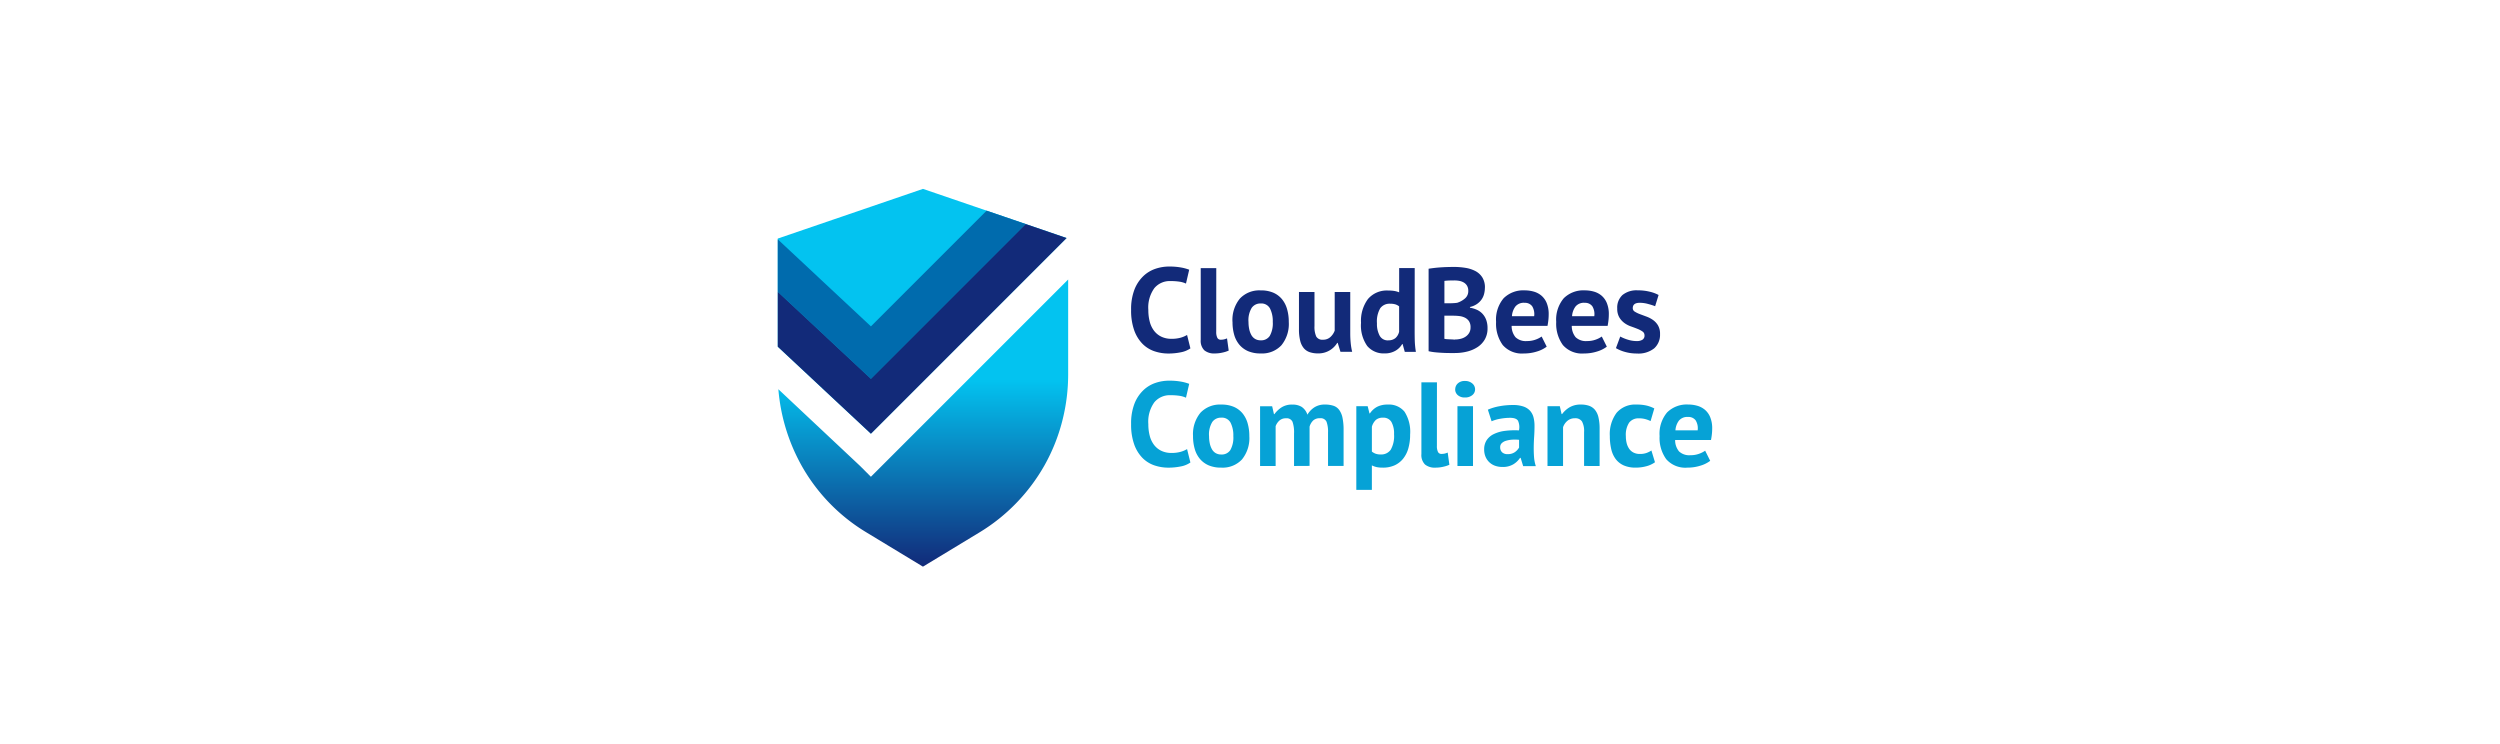 <svg xmlns="http://www.w3.org/2000/svg" xmlns:xlink="http://www.w3.org/1999/xlink" width="225" height="67" viewBox="0 0 225 67">
  <defs>
    <style>
      .cls-1 {
        fill: #fff;
      }

      .cls-2 {
        fill: #03c3f0;
      }

      .cls-3 {
        fill: #006bad;
      }

      .cls-4 {
        fill: #122a79;
      }

      .cls-5 {
        stroke: rgba(0,0,0,0);
        fill: url(#linear-gradient);
      }

      .cls-6 {
        fill: #06a2d6;
      }
    </style>
    <linearGradient id="linear-gradient" x1="0.5" y1="0.349" x2="0.5" y2="1" gradientUnits="objectBoundingBox">
      <stop offset="0" stop-color="#03c3f0"/>
      <stop offset="1" stop-color="#122a79"/>
    </linearGradient>
  </defs>
  <g id="Group_7560" data-name="Group 7560" transform="translate(-2154 -3858)">
    <rect id="Rectangle_2271" data-name="Rectangle 2271" class="cls-1" width="225" height="67" transform="translate(2154 3858)"/>
    <g id="Group_7560-2" data-name="Group 7560" transform="translate(-1626.65 3023.79)">
      <g id="Group_27" data-name="Group 27" transform="translate(3850.65 851.21)">
        <path id="Path_53" data-name="Path 53" class="cls-2" d="M-3334.308-1242.967l-8.382-7.832v-9.73l13.068-4.472,12.924,4.422-17.611,17.61Z" transform="translate(3342.689 1265)"/>
        <path id="Subtraction_7" data-name="Subtraction 7" class="cls-3" d="M8.382,15.133h0L0,7.3V2.582l8.382,7.831L18.794,0l3.516,1.2L8.382,15.133Z" transform="translate(0 1.96)"/>
        <path id="Subtraction_2" data-name="Subtraction 2" class="cls-4" d="M8.382,18.87h0L0,11.038V6.1l8.382,7.831L22.311,0l3.681,1.26L8.382,18.87Z" transform="translate(0 3.163)"/>
        <path id="Path_54" data-name="Path 54" class="cls-5" d="M-3329.205-1167.911h0l-5.088-3.084a16.34,16.34,0,0,1-5.86-6.052,17.025,17.025,0,0,1-1.4-3.313,16.855,16.855,0,0,1-.667-3.521l7.359,6.91.969.969.969-.969,16.785-16.785v8.536a16.9,16.9,0,0,1-.54,4.231,16.435,16.435,0,0,1-1.581,3.942,16.623,16.623,0,0,1-2.539,3.4,16.434,16.434,0,0,1-3.32,2.65l-5.089,3.084Z" transform="translate(3342.273 1201.911)"/>
      </g>
      <g id="Group_94" data-name="Group 94" transform="translate(3882.45 858.195)">
        <path id="Path_64" data-name="Path 64" class="cls-6" d="M-424.508-119.009a2.25,2.25,0,0,1-.877.355,5.5,5.5,0,0,1-1.092.108,3.913,3.913,0,0,1-1.286-.21,2.75,2.75,0,0,1-1.07-.678,3.333,3.333,0,0,1-.737-1.216,5.284,5.284,0,0,1-.274-1.813,4.91,4.91,0,0,1,.307-1.856,3.366,3.366,0,0,1,.8-1.2,2.938,2.938,0,0,1,1.092-.656,3.821,3.821,0,0,1,1.2-.2,5.881,5.881,0,0,1,1.092.086,3.992,3.992,0,0,1,.737.2l-.29,1.248a2.133,2.133,0,0,0-.586-.172,5.353,5.353,0,0,0-.823-.054,1.8,1.8,0,0,0-1.436.635,2.981,2.981,0,0,0-.543,1.969,4.067,4.067,0,0,0,.129,1.06,2.283,2.283,0,0,0,.393.818,1.812,1.812,0,0,0,.656.527,2.08,2.08,0,0,0,.909.188,2.97,2.97,0,0,0,.818-.1,2.4,2.4,0,0,0,.581-.247Zm.237-2.378a3.028,3.028,0,0,1,.667-2.1,2.4,2.4,0,0,1,1.872-.737,2.808,2.808,0,0,1,1.119.2,2.09,2.09,0,0,1,.785.576,2.462,2.462,0,0,1,.468.9,4.083,4.083,0,0,1,.156,1.162,3.044,3.044,0,0,1-.662,2.1,2.379,2.379,0,0,1-1.867.737,2.808,2.808,0,0,1-1.119-.2,2.138,2.138,0,0,1-.791-.576,2.417,2.417,0,0,1-.473-.9A4.083,4.083,0,0,1-424.272-121.386Zm1.442,0a3.133,3.133,0,0,0,.065.656,1.83,1.83,0,0,0,.194.527.934.934,0,0,0,.339.35.968.968,0,0,0,.5.124.92.92,0,0,0,.818-.4,2.3,2.3,0,0,0,.269-1.259,2.517,2.517,0,0,0-.247-1.2.876.876,0,0,0-.839-.457.952.952,0,0,0-.807.387A2.151,2.151,0,0,0-422.83-121.386Zm7.649,2.69v-2.926a2.817,2.817,0,0,0-.14-1.054.57.57,0,0,0-.581-.312.862.862,0,0,0-.592.2,1.264,1.264,0,0,0-.344.511v3.583h-1.4v-5.379h1.087l.161.71h.043a2.465,2.465,0,0,1,.629-.6,1.724,1.724,0,0,1,.984-.258,1.543,1.543,0,0,1,.845.21,1.356,1.356,0,0,1,.511.7,1.954,1.954,0,0,1,.635-.667,1.7,1.7,0,0,1,.936-.247,2.412,2.412,0,0,1,.769.108,1.057,1.057,0,0,1,.516.371,1.8,1.8,0,0,1,.3.7,5.356,5.356,0,0,1,.1,1.119v3.227h-1.4v-3.023a2.565,2.565,0,0,0-.134-.952.576.576,0,0,0-.6-.317.844.844,0,0,0-.6.2,1.229,1.229,0,0,0-.328.559v3.529Zm5.605-5.379h1.022l.161.646h.043a1.783,1.783,0,0,1,.662-.6,2.04,2.04,0,0,1,.931-.194,1.815,1.815,0,0,1,1.517.64,3.337,3.337,0,0,1,.506,2.06,4.44,4.44,0,0,1-.161,1.243,2.621,2.621,0,0,1-.479.941,2.092,2.092,0,0,1-.775.592,2.546,2.546,0,0,1-1.049.2,2.567,2.567,0,0,1-.549-.048,1.889,1.889,0,0,1-.43-.156v2.205h-1.4Zm2.4,1.033a.933.933,0,0,0-.64.2,1.334,1.334,0,0,0-.36.613v2.238a1.3,1.3,0,0,0,.328.188,1.3,1.3,0,0,0,.468.07,1.035,1.035,0,0,0,.9-.425,2.494,2.494,0,0,0,.3-1.4,2.113,2.113,0,0,0-.237-1.1A.827.827,0,0,0-407.177-123.043Zm4.852,2.539a1.171,1.171,0,0,0,.1.549.331.331,0,0,0,.312.172,1.473,1.473,0,0,0,.253-.022,1.53,1.53,0,0,0,.307-.1l.151,1.1a2.648,2.648,0,0,1-.527.172,3.094,3.094,0,0,1-.732.086,1.372,1.372,0,0,1-.936-.285,1.2,1.2,0,0,1-.323-.941v-6.455h1.4Zm1.85-3.572h1.4v5.379h-1.4Zm-.2-1.517a.709.709,0,0,1,.231-.533.89.89,0,0,1,.64-.221.97.97,0,0,1,.662.221.682.682,0,0,1,.253.533.652.652,0,0,1-.253.522,1,1,0,0,1-.662.21.918.918,0,0,1-.64-.21A.676.676,0,0,1-400.679-125.593Zm2.937,1.829a4.6,4.6,0,0,1,1.022-.307,6.587,6.587,0,0,1,1.237-.113,2.809,2.809,0,0,1,.936.134,1.42,1.42,0,0,1,.6.382,1.423,1.423,0,0,1,.312.592,3.021,3.021,0,0,1,.091.775q0,.473-.032.952t-.038.941q-.005.463.027.9a3.383,3.383,0,0,0,.161.823h-1.14l-.226-.742h-.054a1.915,1.915,0,0,1-.6.576,1.811,1.811,0,0,1-.984.242,1.919,1.919,0,0,1-.678-.113,1.467,1.467,0,0,1-.516-.323,1.47,1.47,0,0,1-.333-.495,1.655,1.655,0,0,1-.118-.64,1.5,1.5,0,0,1,.221-.834,1.6,1.6,0,0,1,.635-.549,3.153,3.153,0,0,1,.99-.29,7.014,7.014,0,0,1,1.286-.048,1.4,1.4,0,0,0-.086-.866q-.161-.264-.721-.264a4.914,4.914,0,0,0-.888.086,3.245,3.245,0,0,0-.769.226Zm1.775,4a1.075,1.075,0,0,0,.667-.188,1.313,1.313,0,0,0,.366-.4v-.7a3.847,3.847,0,0,0-.64-.011,2.336,2.336,0,0,0-.543.1.913.913,0,0,0-.377.215.481.481,0,0,0-.14.355.611.611,0,0,0,.177.468A.687.687,0,0,0-395.967-119.762Zm6.885,1.065v-3.055a1.8,1.8,0,0,0-.188-.947.7.7,0,0,0-.64-.29,1.008,1.008,0,0,0-.672.231,1.285,1.285,0,0,0-.393.576v3.486h-1.4v-5.379h1.108l.161.71h.043a2.319,2.319,0,0,1,.656-.6,1.946,1.946,0,0,1,1.054-.258,2.172,2.172,0,0,1,.71.108,1.208,1.208,0,0,1,.527.355,1.613,1.613,0,0,1,.323.672,4.348,4.348,0,0,1,.108,1.049v3.346Zm6.38-.334a2.338,2.338,0,0,1-.78.36,3.588,3.588,0,0,1-.941.124,2.615,2.615,0,0,1-1.092-.2,1.861,1.861,0,0,1-.726-.576,2.373,2.373,0,0,1-.4-.9,5.087,5.087,0,0,1-.124-1.162,3.2,3.2,0,0,1,.613-2.1,2.191,2.191,0,0,1,1.786-.737,3.79,3.79,0,0,1,.952.1,3.233,3.233,0,0,1,.651.247l-.334,1.14a2.819,2.819,0,0,0-.49-.183,2.157,2.157,0,0,0-.554-.065,1.056,1.056,0,0,0-.882.382,1.977,1.977,0,0,0-.3,1.221,2.526,2.526,0,0,0,.075.635,1.553,1.553,0,0,0,.226.506,1.059,1.059,0,0,0,.393.339,1.225,1.225,0,0,0,.565.124,1.746,1.746,0,0,0,.6-.091,2.11,2.11,0,0,0,.441-.221Zm4.97-.129a2.738,2.738,0,0,1-.877.436,3.838,3.838,0,0,1-1.178.178,2.285,2.285,0,0,1-1.9-.758,3.261,3.261,0,0,1-.6-2.082,2.979,2.979,0,0,1,.678-2.13,2.507,2.507,0,0,1,1.9-.71,2.961,2.961,0,0,1,.8.108,1.853,1.853,0,0,1,.689.355,1.747,1.747,0,0,1,.484.667,2.615,2.615,0,0,1,.183,1.044,4.692,4.692,0,0,1-.027.484q-.027.258-.081.538h-3.227a1.576,1.576,0,0,0,.35,1.022,1.34,1.34,0,0,0,1.027.344,2.19,2.19,0,0,0,.791-.134,2.189,2.189,0,0,0,.533-.274Zm-2-3.948a.979.979,0,0,0-.812.328,1.622,1.622,0,0,0-.317.877h2a1.355,1.355,0,0,0-.177-.893A.791.791,0,0,0-379.732-123.107Z" transform="translate(429.844 136.65)"/>
        <path id="Path_65" data-name="Path 65" class="cls-4" d="M-385.391-119.009a2.25,2.25,0,0,1-.877.355,5.5,5.5,0,0,1-1.092.108,3.913,3.913,0,0,1-1.286-.21,2.75,2.75,0,0,1-1.07-.678,3.332,3.332,0,0,1-.737-1.216,5.284,5.284,0,0,1-.274-1.813,4.91,4.91,0,0,1,.307-1.856,3.366,3.366,0,0,1,.8-1.2,2.938,2.938,0,0,1,1.092-.656,3.821,3.821,0,0,1,1.2-.2,5.882,5.882,0,0,1,1.092.086,3.992,3.992,0,0,1,.737.2l-.29,1.248a2.133,2.133,0,0,0-.586-.172,5.354,5.354,0,0,0-.823-.054,1.8,1.8,0,0,0-1.436.635,2.981,2.981,0,0,0-.543,1.969,4.067,4.067,0,0,0,.129,1.06,2.283,2.283,0,0,0,.393.818,1.812,1.812,0,0,0,.656.527,2.08,2.08,0,0,0,.909.188,2.97,2.97,0,0,0,.818-.1,2.4,2.4,0,0,0,.581-.247Zm2.324-1.5a1.171,1.171,0,0,0,.1.549.331.331,0,0,0,.312.172,1.473,1.473,0,0,0,.253-.022,1.529,1.529,0,0,0,.307-.1l.151,1.1a2.648,2.648,0,0,1-.527.172,3.094,3.094,0,0,1-.732.086,1.372,1.372,0,0,1-.936-.285,1.2,1.2,0,0,1-.323-.941v-6.455h1.4Zm1.463-.882a3.028,3.028,0,0,1,.667-2.1,2.4,2.4,0,0,1,1.872-.737,2.808,2.808,0,0,1,1.119.2,2.09,2.09,0,0,1,.785.576,2.462,2.462,0,0,1,.468.9,4.083,4.083,0,0,1,.156,1.162,3.044,3.044,0,0,1-.662,2.1,2.379,2.379,0,0,1-1.867.737,2.808,2.808,0,0,1-1.119-.2,2.138,2.138,0,0,1-.791-.576,2.417,2.417,0,0,1-.473-.9A4.083,4.083,0,0,1-381.6-121.386Zm1.442,0a3.133,3.133,0,0,0,.065.656,1.829,1.829,0,0,0,.194.527.934.934,0,0,0,.339.35.967.967,0,0,0,.5.124.92.92,0,0,0,.818-.4,2.3,2.3,0,0,0,.269-1.259,2.517,2.517,0,0,0-.247-1.2.876.876,0,0,0-.839-.457.952.952,0,0,0-.807.387A2.151,2.151,0,0,0-380.163-121.386Zm5.939-2.69v3.055a2.119,2.119,0,0,0,.156.947.626.626,0,0,0,.608.29.953.953,0,0,0,.662-.237,1.453,1.453,0,0,0,.393-.581v-3.475h1.4v3.744a8.593,8.593,0,0,0,.043.866,5.448,5.448,0,0,0,.129.769h-1.054l-.247-.8h-.043a2.01,2.01,0,0,1-.689.678,1.965,1.965,0,0,1-1.044.269,2.308,2.308,0,0,1-.732-.108,1.2,1.2,0,0,1-.538-.355,1.66,1.66,0,0,1-.328-.667,4.137,4.137,0,0,1-.113-1.054v-3.346Zm9.015,3.486q0,.452.011.9a7.681,7.681,0,0,0,.1,1h-1l-.194-.7h-.043a1.626,1.626,0,0,1-.619.608,1.882,1.882,0,0,1-.952.231,1.937,1.937,0,0,1-1.571-.667,3.212,3.212,0,0,1-.559-2.087,3.3,3.3,0,0,1,.624-2.141,2.224,2.224,0,0,1,1.829-.764,3.282,3.282,0,0,1,.549.038,2.161,2.161,0,0,1,.43.124v-2.184h1.4Zm-2.378.861a.972.972,0,0,0,.646-.2,1.076,1.076,0,0,0,.334-.576v-2.281a1.067,1.067,0,0,0-.334-.178,1.571,1.571,0,0,0-.473-.059,1.035,1.035,0,0,0-.888.4,2.364,2.364,0,0,0-.3,1.366,2.207,2.207,0,0,0,.242,1.108A.823.823,0,0,0-367.586-119.729Zm8.7-4.744a2.3,2.3,0,0,1-.07.559,1.537,1.537,0,0,1-.231.511,1.629,1.629,0,0,1-.42.409,1.831,1.831,0,0,1-.624.264v.065a2.525,2.525,0,0,1,.613.183,1.573,1.573,0,0,1,.506.355,1.631,1.631,0,0,1,.339.549,2.132,2.132,0,0,1,.124.764,1.964,1.964,0,0,1-.247,1.006,2.041,2.041,0,0,1-.662.694,3.042,3.042,0,0,1-.941.4,4.552,4.552,0,0,1-1.087.129h-.468q-.285,0-.613-.016t-.667-.048a4.772,4.772,0,0,1-.619-.1v-7.423q.2-.032.468-.065t.565-.054q.3-.022.619-.032t.629-.011a6.443,6.443,0,0,1,1.027.081,2.933,2.933,0,0,1,.893.285,1.635,1.635,0,0,1,.629.57A1.672,1.672,0,0,1-358.883-124.474Zm-2.69,4.669a2.1,2.1,0,0,0,.522-.065,1.368,1.368,0,0,0,.446-.2,1.045,1.045,0,0,0,.312-.339.95.95,0,0,0,.118-.484.978.978,0,0,0-.14-.559.95.95,0,0,0-.366-.317,1.508,1.508,0,0,0-.506-.145,4.876,4.876,0,0,0-.559-.032h-.785v2.076a.664.664,0,0,0,.172.032q.118.011.253.016l.28.011Q-361.68-119.8-361.572-119.8Zm-.484-3.26q.151,0,.35-.011a3.067,3.067,0,0,0,.328-.032,1.949,1.949,0,0,0,.7-.387.856.856,0,0,0,.3-.678.9.9,0,0,0-.108-.463.82.82,0,0,0-.285-.29,1.207,1.207,0,0,0-.4-.151,2.526,2.526,0,0,0-.473-.043q-.28,0-.516.011a3.275,3.275,0,0,0-.366.032v2.012Zm8.736,3.905a2.737,2.737,0,0,1-.877.436,3.838,3.838,0,0,1-1.178.178,2.285,2.285,0,0,1-1.9-.758,3.261,3.261,0,0,1-.6-2.082,2.979,2.979,0,0,1,.678-2.13,2.507,2.507,0,0,1,1.9-.71,2.961,2.961,0,0,1,.8.108,1.853,1.853,0,0,1,.689.355,1.747,1.747,0,0,1,.484.667,2.616,2.616,0,0,1,.183,1.044,4.684,4.684,0,0,1-.027.484q-.027.258-.081.538h-3.227a1.576,1.576,0,0,0,.35,1.022,1.34,1.34,0,0,0,1.027.344,2.19,2.19,0,0,0,.791-.134,2.189,2.189,0,0,0,.533-.274Zm-2-3.948a.979.979,0,0,0-.812.328,1.622,1.622,0,0,0-.317.877h2a1.355,1.355,0,0,0-.178-.893A.791.791,0,0,0-355.322-123.107Zm7.412,3.948a2.738,2.738,0,0,1-.877.436,3.838,3.838,0,0,1-1.178.178,2.285,2.285,0,0,1-1.9-.758,3.261,3.261,0,0,1-.6-2.082,2.979,2.979,0,0,1,.678-2.13,2.507,2.507,0,0,1,1.9-.71,2.961,2.961,0,0,1,.8.108,1.853,1.853,0,0,1,.689.355,1.747,1.747,0,0,1,.484.667,2.615,2.615,0,0,1,.183,1.044,4.683,4.683,0,0,1-.027.484q-.027.258-.081.538h-3.227a1.576,1.576,0,0,0,.35,1.022,1.34,1.34,0,0,0,1.027.344,2.19,2.19,0,0,0,.791-.134,2.189,2.189,0,0,0,.533-.274Zm-2-3.948a.979.979,0,0,0-.812.328,1.622,1.622,0,0,0-.317.877h2a1.355,1.355,0,0,0-.177-.893A.791.791,0,0,0-349.91-123.107Zm5.39,2.926a.4.4,0,0,0-.183-.344,2.2,2.2,0,0,0-.452-.237q-.269-.108-.592-.221a2.223,2.223,0,0,1-.592-.312,1.709,1.709,0,0,1-.452-.506,1.527,1.527,0,0,1-.183-.791,1.539,1.539,0,0,1,.473-1.216,2,2,0,0,1,1.366-.42,4.393,4.393,0,0,1,1.108.129,3.206,3.206,0,0,1,.775.29l-.312,1.011q-.247-.1-.624-.2a2.767,2.767,0,0,0-.764-.108q-.624,0-.624.484a.358.358,0,0,0,.183.312,2.414,2.414,0,0,0,.452.221q.269.1.592.221a2.569,2.569,0,0,1,.592.307,1.6,1.6,0,0,1,.452.49,1.474,1.474,0,0,1,.183.775,1.639,1.639,0,0,1-.522,1.286,2.281,2.281,0,0,1-1.565.468,3.823,3.823,0,0,1-1.07-.145,3.3,3.3,0,0,1-.812-.339l.387-1.044a3.732,3.732,0,0,0,.656.274,2.669,2.669,0,0,0,.839.134.931.931,0,0,0,.5-.118A.433.433,0,0,0-344.52-120.181Z" transform="translate(390.727 126.378)"/>
      </g>
    </g>
  </g>
</svg>
